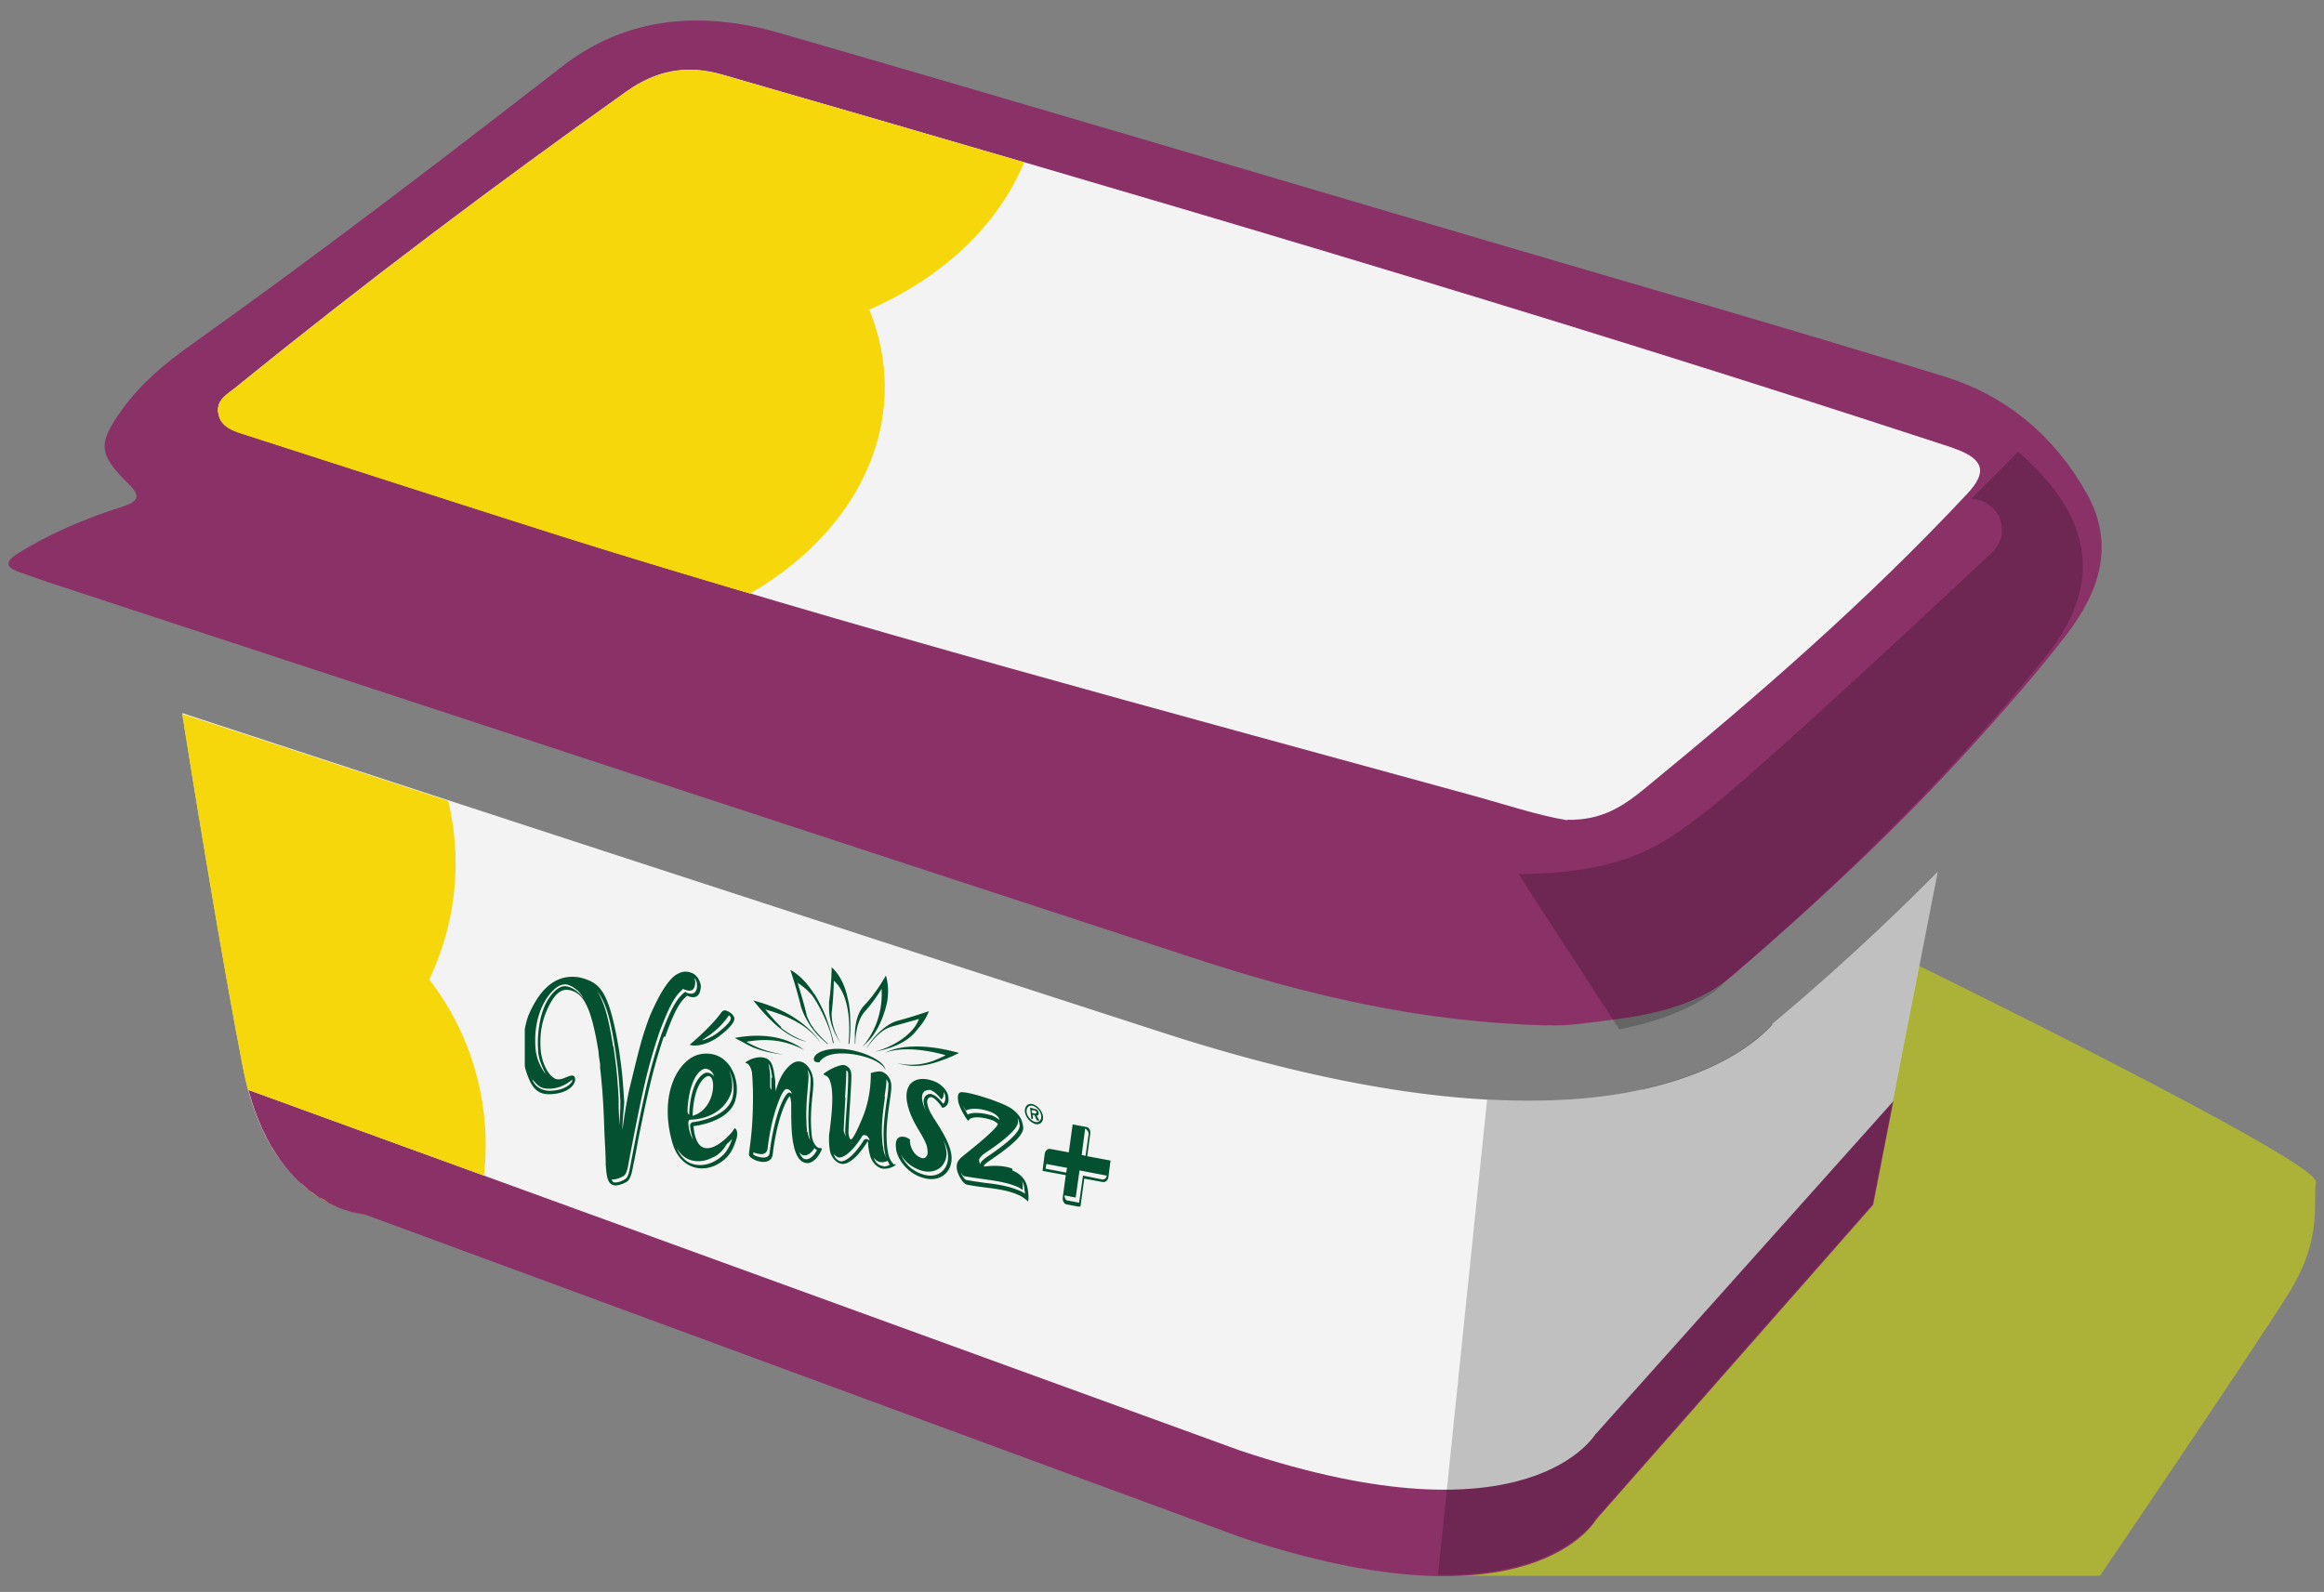 <svg width="54" height="37" fill="none" xmlns="http://www.w3.org/2000/svg"><rect width="100%" height="100%" fill="#808080" stroke="none"/><g clip-path="url(#a)"><path d="M35.964 23.833c-2.94-.07-5.63-.71-8.27-1.58-8.86-2.9-17.71-5.81-26.57-8.72-.24-.08-.48-.17-.71-.25-.31-.11-.26-.25-.03-.4.76-.48 1.59-.83 2.44-1.1.44-.14.44-.27.13-.57-.67-.66-.68-.91-.12-1.69.43-.6.99-1.07 1.58-1.49 2.94-2.09 5.8-4.28 8.65-6.49 1.52-1.18 3.28-1.29 5.07-.77 5.5 1.59 10.98 3.22 16.47 4.84 3.53 1.04 7.07 2.05 10.58 3.14 1.43.44 2.56 1.39 3.3 2.71.67 1.19.3 2.29-.47 3.29-.69.9-1.44 1.75-2.2 2.59-1.72 1.9-3.59 3.64-5.53 5.31-.82.71-1.86.93-2.91 1.06-.52.06-1.04.15-1.43.11l.02.01z" fill="#8A3168"/><path d="M36.414 19.063c-.68-.11-1.48-.38-2.29-.6-7.13-1.96-14.28-3.86-21.33-6.09-2.36-.75-4.72-1.51-7.07-2.27-.27-.09-.59-.16-.65-.5-.06-.32.24-.46.44-.63 2.93-2.38 5.95-4.65 9.03-6.84.7-.5 1.41-.64 2.24-.4 9.49 2.74 18.97 5.52 28.36 8.6.1.03.19.06.29.1.67.24.75.55.26 1.06-2.31 2.47-4.85 4.68-7.46 6.82-.5.41-1 .76-1.82.74v.01z" fill="#F3F3F3"/><path d="m31.974 34.563 1.8 2.06h15.02s3.56-5.24 4.37-6.54c.82-1.3.57-2.12.65-2.61.08-.49-9.62-5.22-9.62-5.22l-12.23 12.31h.01z" fill="#ABB237"/><path d="M41.184 23.813c-.25.28-1.1 1.09-3.03 1.51-.81.18-1.69.26-2.66.26-2.38 0-5.24-.53-8.53-1.6-7.48-2.42-17.38-5.65-22.73-7.41.27 1.71.93 5.76 1.42 8.27.63 3.25 2.83 3.37 2.83 3.37l20.32 7.49c6.77 2.26 8.27-.4 8.27-.4l6.44-7.32 1.51-7.72a55.506 55.506 0 0 1-3.85 3.54l.01.01z" fill="#F3F3F3"/><path d="M37.084 33.313s-1.51 2.66-8.27.4l-23.04-8.38c.74 2.79 2.72 2.9 2.72 2.9l20.32 7.49c6.77 2.26 8.27-.4 8.27-.4l6.44-7.32.47-2.41-6.91 7.73v-.01z" fill="#8A3168"/><path d="M38.154 25.323c-.81.18-1.69.26-2.66.26-.31 0-.62 0-.94-.03l-1.14 11.05c2.89.04 3.66-1.3 3.66-1.3l6.44-7.32 1.51-7.72a55.506 55.506 0 0 1-3.85 3.54c-.25.28-1.1 1.09-3.03 1.51l.01.01z" fill="#010101" style="mix-blend-mode:multiply" opacity=".21"/><path d="m46.884 10.513-1.08 1.08a.8.8 0 0 1 .5.21c.29.29.28.75-.01 1.03-.22.21-5.47 5.14-6.76 6.11l-.11.08c-.78.59-1.72 1.29-4.14 1.29l2.34 3.61c1.79-.35 2.41-1.05 2.41-1.06l.13-.13s4.11-3.37 7.38-7.49c.74-.93.99-1.81.78-2.67-.2-.83-.8-1.52-1.43-2.07l-.01.01z" fill="#010101" style="mix-blend-mode:multiply" opacity=".21"/><path d="M6.294 26.613c-.06-.11-.13-.23-.18-.35.06.13.12.24.18.35zM6.505 26.943c-.07-.09-.13-.19-.2-.3.06.11.13.21.2.3zM6.095 26.233c-.06-.13-.12-.27-.17-.41.05.15.11.28.17.41zM5.774 25.333l5.47 1.99a6.3 6.3 0 0 0-1.27-4.56 6.253 6.253 0 0 0 .44-4.15c-2.36-.77-4.49-1.47-6.18-2.02.27 1.71.93 5.76 1.42 8.27a6.815 6.815 0 0 0 .11.47h.01zM8.484 28.223s-.12 0-.32-.06c.19.05.32.06.32.06zM7.625 27.943a1.06 1.06 0 0 1-.2-.12c.07.04.14.08.2.12zM7.825 28.043c-.06-.03-.13-.06-.19-.09.07.03.13.07.19.09zM8.004 28.113zM8.165 28.163s-.1-.03-.15-.05c.06.02.11.04.15.05zM7.185 27.663l-.21-.18c.07.07.14.13.21.18zM8.484 28.223l2.3.85-2.3-.85zM7.404 27.823c-.07-.04-.14-.09-.21-.15l.21.15zM23.784 3.773c-2.33-.68-4.66-1.36-7-2.03-.83-.24-1.54-.1-2.24.4-3.08 2.19-6.09 4.46-9.03 6.84-.21.17-.5.3-.44.63s.37.41.65.5c2.36.76 4.71 1.52 7.07 2.27 1.54.49 3.08.95 4.63 1.41 1.9-1.1 3.13-2.84 3.13-4.8 0-.63-.13-1.23-.36-1.8 1.7-.74 2.99-1.96 3.59-3.4v-.02z" fill="#F5D70C"/><path d="M23.784 3.773c-2.33-.68-4.66-1.36-7-2.03-.83-.24-1.54-.1-2.24.4-3.08 2.19-6.09 4.46-9.03 6.84-.21.17-.5.3-.44.63s.37.41.65.5c2.36.76 4.71 1.52 7.07 2.27 1.54.49 3.08.95 4.63 1.41 1.9-1.1 3.13-2.84 3.13-4.8 0-.63-.13-1.23-.36-1.8 1.7-.74 2.99-1.96 3.59-3.4v-.02z" fill="#F5D70C"/><g clip-path="url(#b)" fill="#035130"><path d="M18.154 23.872c-.19-.18-.37-.41-.37-.41.4.11.69.25.89.39.08.05.33.26.41.42-.1-.21-.41-.48-.6-.6-.22-.15-.54-.3-.98-.42 0 0 .27.35.55.59.07.06.35.3.69.37-.31-.1-.56-.29-.6-.33M21.964 24.532s-.12.06-.27.12c-.1.04-.47.16-.86.05.52.18.95-.03 1.14-.09.18-.07.31-.14.31-.14-1.01-.28-1.55-.1-1.72 0 .2-.09.68-.15 1.4.05M17.494 24.293c-.09-.04-.15-.08-.15-.08.71-.13 1.14.09 1.34.19-.15-.11-.64-.46-1.61-.28 0 0 .07.04.17.09.15.08.34.22.96.3-.47-.09-.62-.18-.71-.22zM18.924 23.113c-.27-.44-.56-.57-.56-.57s.13.38.24.82c.01.06.04.12.06.18.04.08.11.24.25.41.1.13.22.23.31.31h.02a3 3 0 0 1-.3-.31c-.04-.05-.07-.1-.1-.14-.04-.07-.08-.15-.1-.22-.08-.34-.18-.64-.21-.75.03.02.16.1.31.26.09.1.3.46.44.86.03.09.05.18.07.28h.02c-.06-.26-.13-.47-.2-.65-.1-.24-.2-.41-.25-.49M19.324 22.473s0 .38-.06.82v.14c0 .08.01.27.09.47.05.13.11.24.18.34-.04-.07-.08-.14-.11-.22-.08-.18-.1-.35-.1-.45v-.03c.04-.34.05-.65.05-.75.01.01.06.05.11.12.09.12.19.33.23.67.02.17.03.42 0 .68h.02c.03-.23.03-.42.02-.59 0-.27-.05-.44-.08-.57-.12-.45-.35-.62-.35-.62M20.144 24.352c.2-.28.39-.44.57-.49.29-.08.64-.18.64-.18s-.02.06-.07.14c-.06.1-.32.44-.95.62.73-.14.92-.44 1.01-.55.17-.19.24-.39.24-.39s-.38.13-.72.22c-.24.06-.54.32-.73.64M20.614 23.283c.06-.36-.03-.61-.03-.61s-.22.4-.49.68c-.13.13-.22.35-.23.67v.24h.01c0-.23.05-.55.21-.74.19-.21.34-.44.4-.54.01.15.03.71-.36 1.24-.02.03-.05.06-.07.08h.01l.03-.03c.34-.28.49-.82.52-1M19.044 24.673l.05-.05c.12-.12.37-.17.73-.12.39.06.67.2.75.36-.02-.18-.42-.4-.87-.47-.51-.07-.83.09-.79.25 0 .03.08.06.14.04M13.414 23.022a.524.524 0 0 0-.21-.13c-.04-.02-.17-.03-.3.08-.33.28-.51.82-.46 1.4.03.33.2.55.24.59-.18-.32-.18-.52-.18-.56-.03-.44.06-.9.23-1.17.22-.35.4-.31.42-.31.11.02.2.07.3.16.04.04.07.08.11.12-.05-.07-.09-.13-.15-.19m2.71-.3.03.09c0 .07-.01.16-.06.2-.04.03-.1.03-.18 0-.01 0-.03-.01-.04-.02 0 0-.02.01-.02.02-.17.15-.29.35-.53.98-.26.77-.38 1.32-.59 2.38l-.12.62c-.03.18-.05.27-.1.33-.03.03-.15.09-.25.1h-.05c.01.04.03.05.03.06.01.01.03.01.06.01.1 0 .22-.07.25-.1.05-.06.07-.16.1-.33l.12-.62c.21-1.06.33-1.61.59-2.38.23-.63.36-.83.53-.98 0 0 .02-.01.02-.02.01 0 .03.01.04.02.08.03.14.03.18 0 .05-.04.07-.12.06-.2 0-.06-.03-.11-.07-.15m-3.38 2.58c-.22 0-.27-.11-.38-.22.08.22.29.27.41.27.38-.01.5-.18.52-.22 0-.02.01-.03.01-.04-.02 0-.23.22-.57.21m1.52-.98c.07.5.08.57.12 1.2V25.732l.02.43.02-.42v-.16c-.04-.63-.05-.7-.12-1.2-.12-.77-.23-1.1-.42-1.35.16.26.26.58.37 1.28m1.18-.22c-.25.75-.37 1.29-.59 2.37-.04.22-.07.4-.12.62-.03.18-.06.29-.12.36-.04.04-.17.1-.28.11-.11 0-.18-.06-.21-.22-.02-.1-.02-.18-.03-.26 0-.27-.02-.5-.03-.77-.02-.59-.04-.95-.1-1.49v-.08c-.03-.22-.02-.09-.04-.31-.15-.91-.31-1.29-.6-1.39-.15-.05-.33-.07-.53.31-.18.34-.24.67-.21 1.07.02.23.14.55.32.65.03.02.07.03.13.02.09 0 .28-.14.33-.06.02.02.02.05.02.07 0 .03-.01.06-.03.1-.02.03-.14.23-.57.24-.3 0-.43-.17-.56-.6-.08-.43-.06-.84.07-1.22.32-.76.74-.96 1.16-.9.08.01.19.05.19.05.34.13.54.33.76 1.64.07.51.08.58.12 1.21 0 .07-.05.52-.04.65.03-.28.13-.83.16-.95.14-.57.23-.96.33-1.28.12-.36.13-.4.28-.71.18-.37.35-.59.48-.67.15-.09.25-.08.36-.04.1.04.18.14.21.29 0 .14-.04.36-.32.24-.13.12-.25.23-.51.96"/><path d="M17.084 25.573c.15-.47-.15-1.2-.82-1.07-.49.1-.97.91-.64 2.06.18.61.7.7 1.06.49.26-.15.35-.33.43-.59.05-.17-.03-.28-.06-.22-.06.13-.85.97-.94-.07 0 0 .81-.08.97-.59v-.01zm-1.11.25s.01-.7.31-.94c.09-.07.16-.04.21-.01.03.02.08.07.1.15a.17.17 0 0 0-.06-.06c-.05-.03-.12-.06-.21.01-.3.23-.31.91-.31.94a.122.122 0 0 1-.04-.09zm.12.11s0-.67.29-.89c.28-.22.29.73-.29.89zm.49.96a.72.72 0 0 0 .3-.3c.05-.04.1-.09.13-.13-.08.24-.17.39-.4.52-.21.12-.46.13-.65.01a.7.7 0 0 1-.24-.31c.05.09.12.17.2.22.18.12.44.11.65-.01h.01zm-.5-.81s-.05.03-.05.07c.01.13.04.25.07.34a.864.864 0 0 1-.11-.4c0-.04.02-.07.05-.07.03 0 .69 0 .93-.58.07-.17.04-.38-.03-.56.1.19.13.44.07.65-.15.47-.92.55-.93.55zM19.044 26.683c-.07 0-.16-.13-.18-.27-.07-.65.06-1.06.03-1.33s-.26-.55-.52-.34c-.27.22-.34.61-.35.61-.01 0 0-.02 0-.03-.02-.11 0-.17-.02-.27-.04-.3-.08-.46-.31-.48-.2-.01-.37.11-.37.12 0 .02.02.02.03.02.06.03.1.12.12.22 0 .04.05.5 0 1.23-.03.42-.08.65-.07.68.02.12.51.3.55-.01.11-.92.36-1.35.4-1.35.01 0 .03.14.03.16 0 .31 0 .59.03.82.05.37.16.56.34.57.21 0 .34-.31.34-.32 0-.03-.01-.03-.04-.03h-.01zm-.29-.37c-.04-.41-.01-.72.01-.97.01-.15.03-.27.02-.37 0 0-.01-.07-.02-.11.03.05.06.12.07.19 0 .1 0 .22-.02.37-.02.25-.05.56-.01.97 0 0 .01.08.03.12a.522.522 0 0 1-.07-.21l-.01.01zm-.83-1.27V25.333a.16.16 0 0 1-.03-.08V24.963c-.01-.08-.02-.17-.04-.24.05.05.07.2.09.33l-.02-.01zm.49.39s-.05-.04-.07-.04c-.02 0-.09 0-.23.36-.07.2-.17.54-.23 1.03 0 .08-.06.12-.14.12-.1 0-.2-.04-.24-.07v-.05c.05.02.12.04.19.04.08 0 .13-.05.14-.12.06-.5.16-.84.23-1.03.13-.37.2-.37.23-.36.02 0 .05.02.07.04.02.02.03.05.04.09l.01-.01zm.32 1.51c-.05 0-.08-.02-.09-.04a.296.296 0 0 1-.07-.13c.01.02.02.03.03.04.02.02.04.04.09.04.1 0 .18-.09.23-.17l.01.01c.02.02.03.03.05.04-.05.09-.14.21-.25.21zM23.524 27.163c-.27-.11-.64-.05-.66-.05v-.02c0-.02.06-.07.15-.13.41-.28.79-.57.76-.77-.02-.14-.05-.26-.26-.42-.2-.15-1.1-.44-1.21-.38-.06.03-.05.13-.04.2.02.14.2.44.23.45 0 0 .01 0 .02-.01.04-.08.28-.09.53 0 .07.02.14.08.14.09 0 .06-.24.29-.74.69-.16.13-.23.18-.21.36.02.13.14.34.23.36.46.09.84.08 1.2.24.12.05.21.14.22.15.01 0 .02-.08.01-.18-.02-.27-.12-.43-.37-.54v-.04zm-.49-1.24c-.2-.06-.43-.08-.55-.02-.03-.06-.08-.14-.11-.21.02.04.05.08.07.12.11-.07.35-.05.55.02 0 0 .21.07.23.2-.07-.07-.19-.11-.19-.12v.01zm-.29 1.05s0-.08.17-.19c.66-.44.74-.63.74-.71 0 0 0-.07-.02-.1.04.06.05.12.06.19 0 .08-.08.27-.74.71-.17.12-.18.16-.17.19v.01-.01a.16.16 0 0 1-.03-.08v-.02l-.01.01zm1.07.71v.06a.53.53 0 0 0-.15-.08c-.24-.1-.5-.14-.77-.17-.14-.02-.29-.04-.45-.07-.03-.01-.09-.1-.12-.18.03.05.06.09.07.09.16.03.31.05.45.07.27.04.52.07.77.17.06.02.11.06.15.08v-.11c0-.05-.01-.09-.03-.12.04.06.06.12.07.21v.05h.01zM21.544 25.623c-.01-.07.04-.14.11-.12.07.02.17.14.22.21 0 .01 0 .02.02.03.04.01.18-.05.14-.26-.02-.14-.17-.31-.38-.37-.37-.12-.65.06-.58.49.04.24.15.46.29.69.18.3.18.36.19.47.01.09-.05.18-.14.15-.13-.04-.24-.17-.27-.36v-.07s-.06-.04-.09-.05c-.18-.05-.27.03-.23.29.03.2.24.54.62.65.42.13.72-.16.66-.55-.03-.19-.13-.39-.27-.62-.16-.26-.26-.37-.29-.58zm-.07-.26s.09-.04.14-.03c.1.03.2.14.26.22.03-.02.06-.07.05-.16v-.01c.02.03.04.07.04.1v.01c.01.09-.02.14-.05.16-.06-.08-.16-.19-.26-.22-.05-.02-.1 0-.14.03-.04.04-.06.1-.05.17.01.08.03.14.06.2a.905.905 0 0 1-.1-.29c0-.06 0-.13.05-.17v-.01zm.55 1.45c.02.16-.02.3-.12.4-.11.11-.28.14-.46.08a.79.79 0 0 1-.51-.46c.08.15.24.3.47.37.18.06.35.02.46-.08.1-.1.15-.24.12-.4a.878.878 0 0 0-.07-.23c.06.11.1.22.11.32zM20.784 27.072c-.06-.04-.13-.15-.15-.29-.12-.65.12-1.38.07-1.61-.03-.17-.16-.26-.25-.27-.12 0-.18.03-.19.03-.02 0-.03 0-.03.03 0 .1 0 .55-.19 1.01-.12.29-.23.51-.27.51-.04 0-.05-.11-.06-.13 0-.03.01-.32.04-.74.02-.38.04-.61.02-.7a.213.213 0 0 0-.17-.16c-.15 0-.41.15-.47.21 0 .03.09.03.13.11.11.22.09.66 0 1.31 0 .07-.01.18.02.36.03.17.17.31.3.31.15 0 .36-.18.56-.5 0 0 0-.02.02-.02.01 0 0 .03.01.04 0 .05 0 .08.01.13.02.12.04.23.13.34.07.08.16.13.25.12.13 0 .25-.08.25-.09 0 0 0-.01-.02-.02l-.01.02zm-1.15-1.56c.02-.26.03-.51.03-.63 0 0 .02 0 .02.01 0 0 .01.01.02.03.01.08 0 .38-.02.67-.05.68-.05.73-.04.76 0 0 0 .05.02.08a.523.523 0 0 1-.06-.16s0-.08.04-.77l-.01.01zm.49.96s-.05.01-.06.04c-.19.3-.39.48-.52.48-.04 0-.08-.03-.1-.05-.04-.03-.06-.08-.08-.13.01.02.02.03.04.04.02.02.06.05.1.05.13 0 .33-.18.52-.48.01-.03.03-.04.06-.04s.06.01.08.04c.03.03.04.07.04.09-.02-.02-.05-.04-.08-.04zm.43-.98c.02-.16.05-.31.04-.39v-.02c.02.03.04.06.05.1v.01c0 .07-.01.23-.04.39-.04.29-.1.68-.06 1.06 0 .05.01.1.02.15 0 .04.02.09.04.13a.584.584 0 0 1-.08-.22c0-.05-.02-.1-.02-.15-.04-.38.02-.77.06-1.06h-.01zm-.02 1.61c-.06 0-.12-.03-.17-.08-.03-.04-.05-.08-.07-.12 0 .01.02.02.03.03.05.06.11.08.17.08.05 0 .1-.02.13-.03.02.03.03.06.05.09-.04.02-.09.04-.14.04v-.01zM17.054 23.642c-.02-.09-.17-.16-.21-.16-.05 0-.08.04-.12.1-.13.17-.38.43-.7.7.16.06.47-.03.69-.2.31-.24.36-.35.35-.44h-.01zm-.08.06c-.03.07-.14.18-.31.31-.11.08-.24.14-.35.17.07-.07.37-.21.62-.58 0 0 .02 0 .02.01.03.02.03.06.02.08v.01zM24.044 25.883s.04 0 .04-.03-.04-.04-.06-.05h-.05v.06l.07.02zm.1.16h-.05l-.06-.13h-.04l.01.09h-.04l-.03-.26.11.03s.05.01.06.03c.02.02.03.04.03.07 0 .05-.01.06-.05.05l.07.12h-.01zm.05-.11a.3.3 0 0 0-.19-.23c-.09-.03-.16.04-.15.14.01.1.1.2.19.23s.16-.04.15-.14zm-.38-.09c-.01-.13.07-.21.18-.18.11.03.22.15.24.28.02.13-.07.21-.18.18a.364.364 0 0 1-.24-.28zM25.264 26.863l.07-.52c.01-.07-.03-.14-.09-.15l-.32-.06-.09.65-.43-.08c-.06-.01-.12.04-.13.12l-.05.39.54.1-.07.52c-.01.07.03.15.09.16l.32.06.09-.66.43.08c.06.01.12-.04.13-.11l.05-.39-.54-.1v-.01zm-.49.39-.48-.09.02-.11.48.09-.02.11zm.45-1.02s.08.06.07.13l-.07.5-.09-.02.08-.61h.01zm.39 1.18-.45-.09-.09.63-.26-.05c-.05 0-.08-.06-.08-.12l.26.05.09-.63.63.12c0 .06-.06.1-.11.09h.01z"/></g></g><defs><clipPath id="a"><path fill="#fff" transform="translate(.196 .477)" d="M0 0h53.618v36.157H0z"/></clipPath><clipPath id="b"><path fill="#fff" transform="translate(12.194 22.473)" d="M0 0h13.61v5.57H0z"/></clipPath></defs></svg>